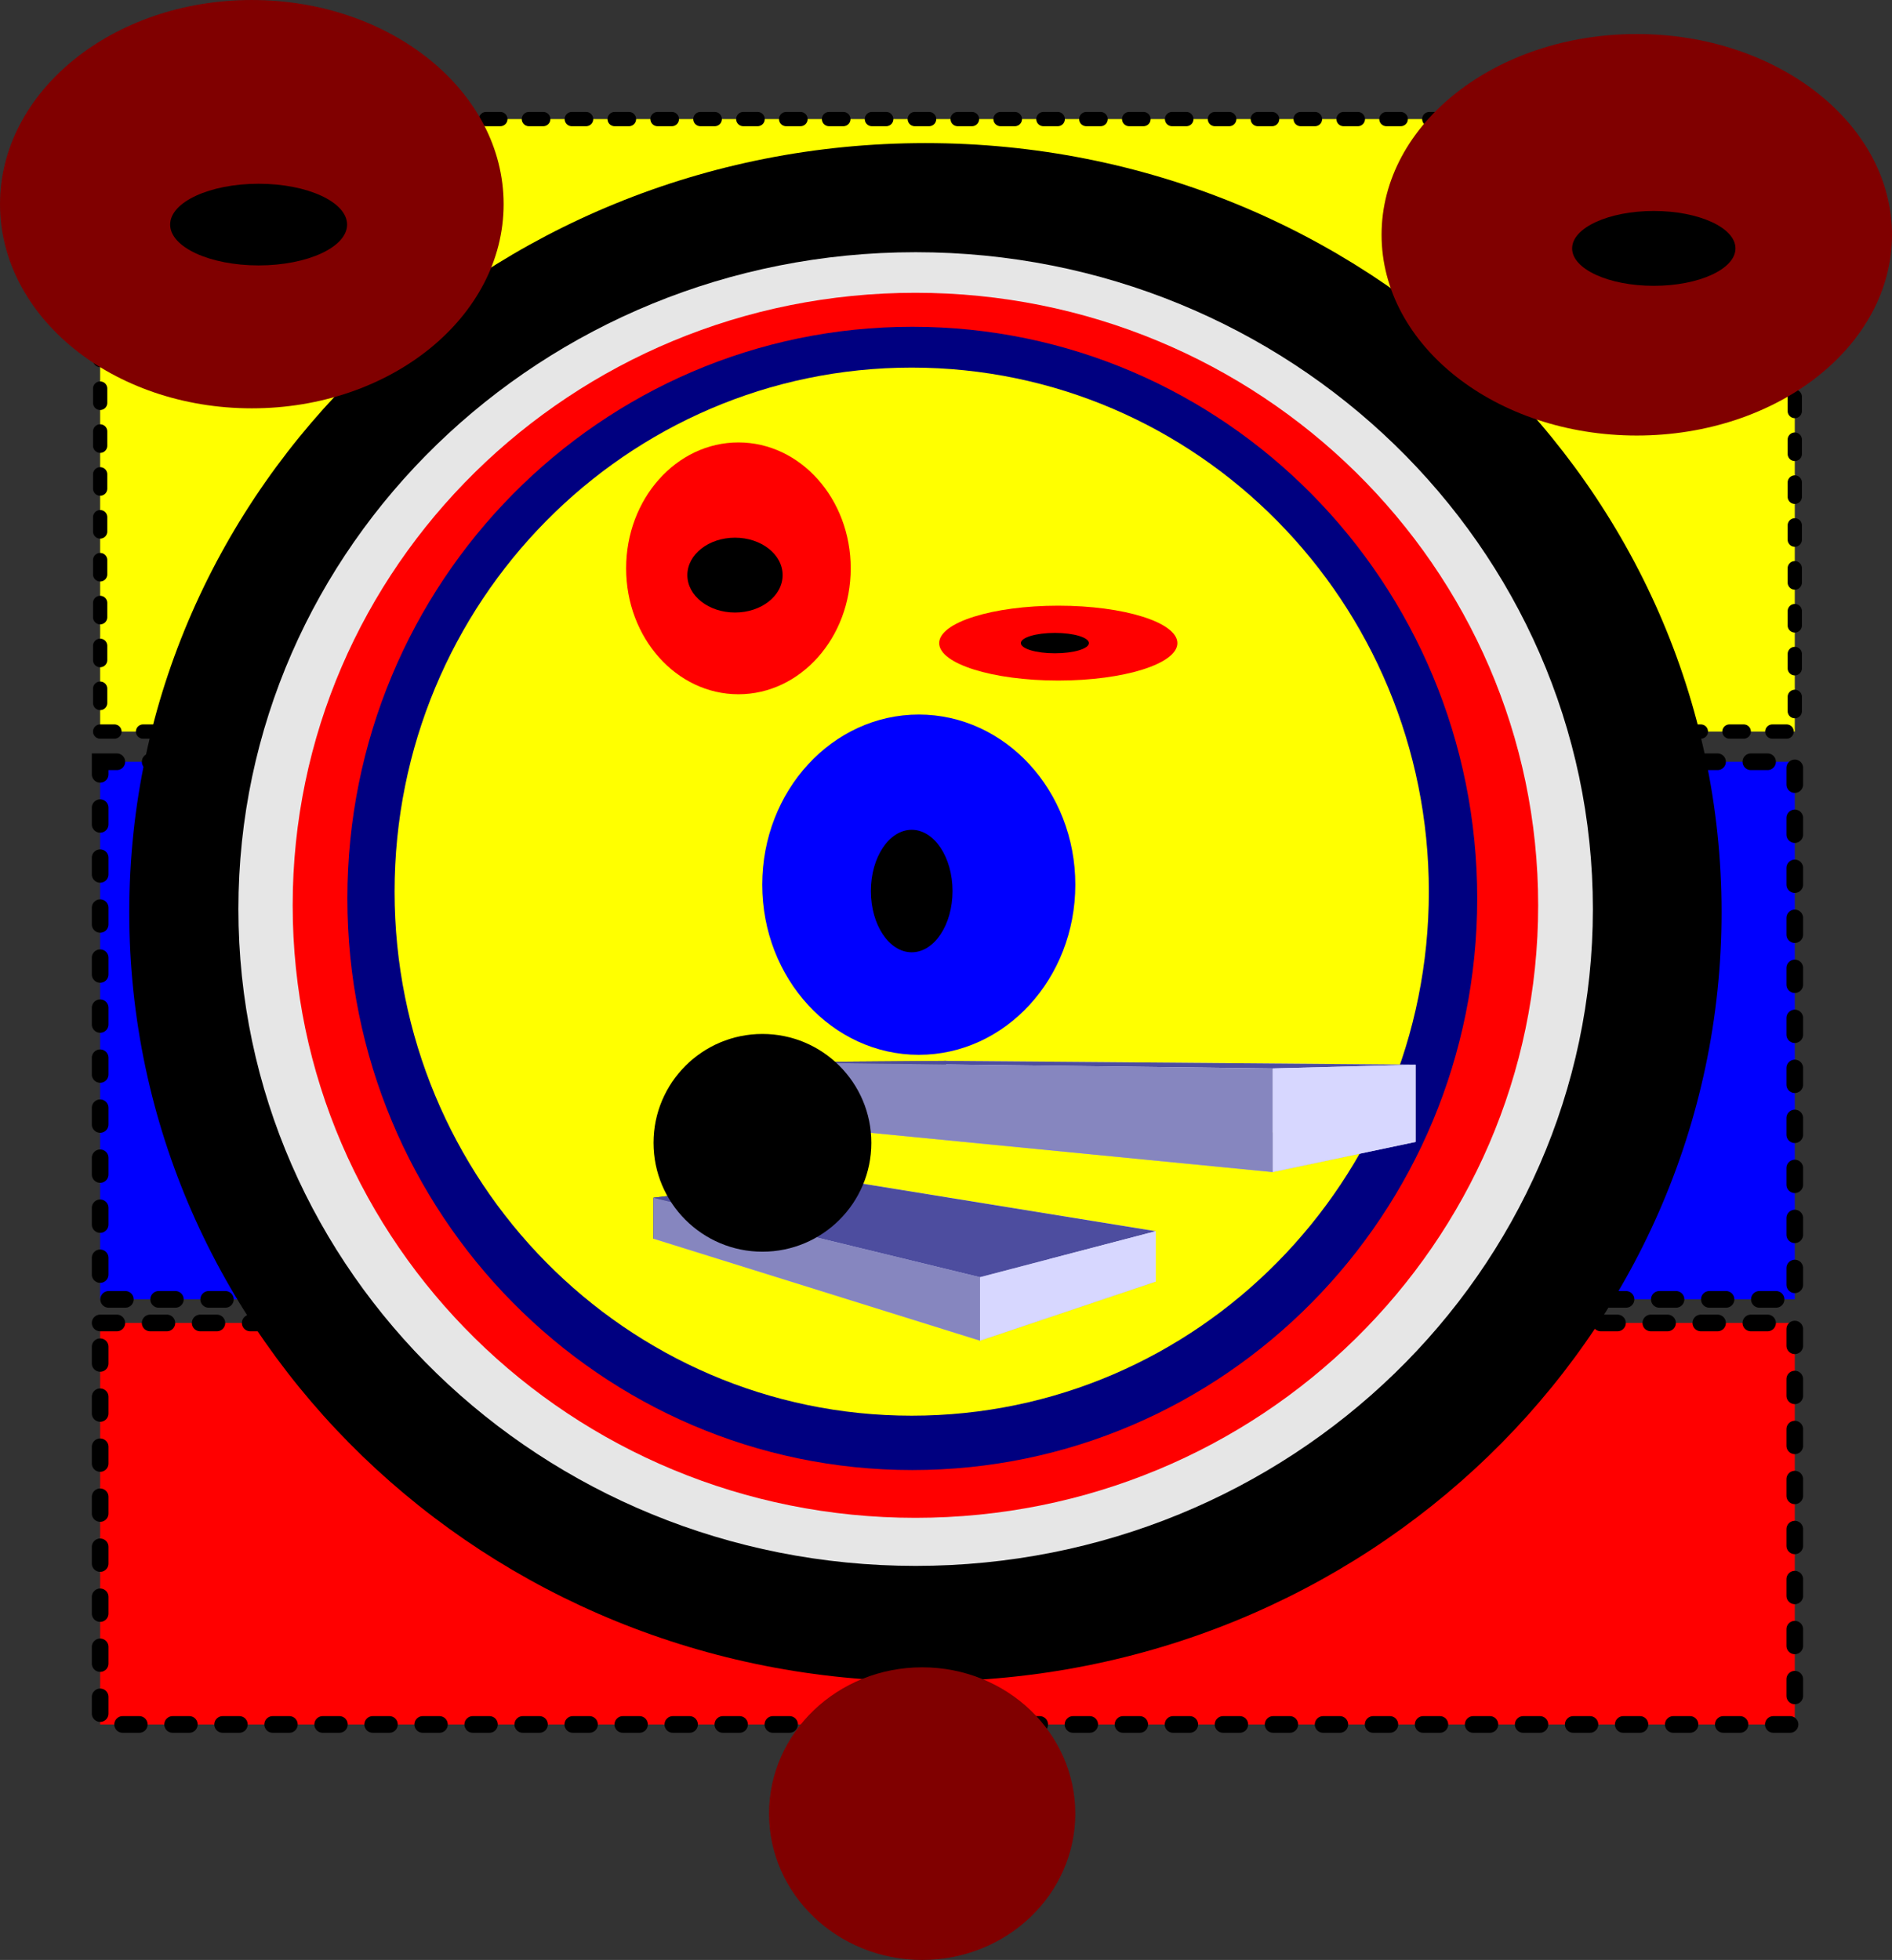 <?xml version="1.0" encoding="UTF-8" standalone="no"?>
<!-- Created with Inkscape (http://www.inkscape.org/) -->
<svg
    xmlns:inkscape="http://www.inkscape.org/namespaces/inkscape"
    xmlns:rdf="http://www.w3.org/1999/02/22-rdf-syntax-ns#"
    xmlns="http://www.w3.org/2000/svg"
    xmlns:cc="http://creativecommons.org/ns#"
    xmlns:dc="http://purl.org/dc/elements/1.1/"
    xmlns:sodipodi="http://sodipodi.sourceforge.net/DTD/sodipodi-0.dtd"
    id="svg2"
    inkscape:version="0.48.3.1 r9886"
    viewBox="0 0 794.29 822.86"
    version="1.1"
    sodipodi:docname="_svgclean2.svg"
  >
  <rect x="0" y="0" width="794.29" height="822.86" fill="#333333" stroke="none"/>
  <title
      id="title6086"
    >mister</title
  >
  <sodipodi:namedview
      id="base"
      bordercolor="#666666"
      inkscape:pageshadow="2"
      inkscape:window-y="0"
      pagecolor="#ffffff"
      inkscape:zoom="0.35"
      inkscape:window-width="674"
      inkscape:window-maximized="0"
      inkscape:window-x="0"
      showgrid="false"
      borderopacity="1.0"
      inkscape:current-layer="layer1"
      inkscape:cx="375.71429"
      inkscape:cy="374.28569"
      inkscape:window-height="645"
      inkscape:pageopacity="0.0"
      inkscape:document-units="px"
  />
  <g
      id="layer1"
      inkscape:label="Capa 1"
      inkscape:groupmode="layer"
      transform="translate(25.714 -83.791)"
    >
    <path
        id="rect2985"
        d="m16.333 133.79h711.43v257.14h-711.43z"
        style="stroke:#000000;stroke-width:6;stroke-dasharray:6, 12;stroke-linecap:round;fill:#ffff00"
        inkscape:connector-curvature="0"
    />
    <path
        id="rect2985-1"
        d="m16.333 403.61h711.43v225.71h-711.43z"
        style="stroke:#000000;stroke-width:7;stroke-dasharray:7, 14;stroke-linecap:round;fill:#0000ff"
        inkscape:connector-curvature="0"
    />
    <path
        id="rect2985-1-7"
        d="m16.333 639.22h711.43v168.57h-711.43z"
        style="stroke:#000000;stroke-width:7;stroke-dasharray:7, 14;stroke-linecap:round;fill:#ff0000"
        inkscape:connector-curvature="0"
    />
    <path
        id="path6018"
        sodipodi:rx="238.57143"
        sodipodi:ry="235.71428"
        style="fill-rule:evenodd;fill:#000000"
        sodipodi:type="arc"
        d="m611.43 473.79c0 130.18-106.81 235.71-238.57 235.71s-238.57-105.53-238.57-235.71 106.81-235.71 238.57-235.71 238.57 105.53 238.57 235.71z"
        transform="matrix(1.401,0,0,1.37,-159.59,-182.3)"
        sodipodi:cy="473.79074"
        sodipodi:cx="372.85715"
    />
    <path
        id="path6020"
        sodipodi:rx="135.71428"
        sodipodi:ry="102.85714"
        style="fill-rule:evenodd;fill:#e6e6e6"
        sodipodi:type="arc"
        d="m531.43 495.22c0 56.806-60.761 102.86-135.71 102.86-74.953 0-135.71-46.051-135.71-102.86 0-56.806 60.761-102.86 135.71-102.86 74.953 0 135.71 46.051 135.71 102.86z"
        transform="matrix(2.095,0,0,2.681,-470.35,-862.24)"
        sodipodi:cy="495.21933"
        sodipodi:cx="395.71429"
    />
    <path
        id="path6022"
        sodipodi:rx="144.28572"
        sodipodi:ry="98.571426"
        style="fill-rule:evenodd;fill:#e6e6e6"
        sodipodi:type="arc"
        d="m508.57 488.08c0 54.439-64.599 98.571-144.29 98.571-79.687 0-144.29-44.132-144.29-98.571 0-54.44 64.599-98.571 144.29-98.571 79.687 0 144.29 44.132 144.29 98.571z"
        sodipodi:cy="488.07648"
        sodipodi:cx="364.28571"
    />
    <path
        id="path6024"
        sodipodi:rx="77.14286"
        sodipodi:ry="87.14286"
        style="fill-rule:evenodd;fill:#ff0000"
        sodipodi:type="arc"
        d="m445.71 465.22c0 48.128-34.538 87.143-77.143 87.143s-77.143-39.015-77.143-87.143 34.538-87.143 77.143-87.143 77.143 39.015 77.143 87.143z"
        transform="matrix(3.389,0,0,2.951,-890.48,-908.99)"
        sodipodi:cy="465.21933"
        sodipodi:cx="368.57144"
    />
    <path
        id="path6026"
        sodipodi:rx="37.142857"
        sodipodi:ry="30"
        style="fill-rule:evenodd;fill:#000080"
        sodipodi:type="arc"
        d="m397.14 459.51c0 16.569-16.629 30-37.143 30-20.513 0-37.143-13.431-37.143-30s16.629-30 37.143-30c20.513 0 37.143 13.431 37.143 30z"
        transform="matrix(6.385,0,0,8,-1941.3,-3215.1)"
        sodipodi:cy="459.50504"
        sodipodi:cx="360"
    />
    <path
        id="path6028"
        sodipodi:rx="130"
        sodipodi:ry="88.571426"
        style="fill-rule:evenodd;fill:#ffff00"
        sodipodi:type="arc"
        d="m494.29 458.08c0 48.917-58.203 88.571-130 88.571s-130-39.655-130-88.571c0-48.917 58.203-88.571 130-88.571s130 39.655 130 88.571z"
        transform="matrix(1.67,0,0,2.484,-251.33,-679.73)"
        sodipodi:cy="458.07648"
        sodipodi:cx="364.28571"
    />
    <path
        id="path6030"
        sodipodi:rx="65.714287"
        sodipodi:ry="71.428574"
        style="fill-rule:evenodd;fill:#0000ff"
        sodipodi:type="arc"
        d="m434.29 460.93c0 39.449-29.421 71.429-65.714 71.429s-65.714-31.98-65.714-71.429 29.421-71.429 65.714-71.429 65.714 31.98 65.714 71.429z"
        transform="translate(-8.571,-5.714)"
        sodipodi:cy="460.93362"
        sodipodi:cx="368.57144"
    />
    <path
        id="path6032"
        sodipodi:rx="12.857142"
        sodipodi:ry="10"
        style="fill-rule:evenodd;fill:#000000"
        sodipodi:type="arc"
        d="m374.29 456.65c0 5.523-5.756 10-12.857 10-7.101 0-12.857-4.477-12.857-10s5.756-10 12.857-10c7.101 0 12.857 4.477 12.857 10z"
        transform="matrix(1.333,0,0,2.571,-124.76,-716.16)"
        sodipodi:cy="456.64789"
        sodipodi:cx="361.42856"
    />
    <path
        id="path6034"
        sodipodi:rx="105.71429"
        sodipodi:ry="85.714287"
        style="fill-rule:evenodd;fill:#800000"
        sodipodi:type="arc"
        d="m185.71 169.51c0 47.339-47.33 85.714-105.71 85.714-58.384 0-105.71-38.376-105.71-85.714 0-47.339 47.33-85.714 105.71-85.714 58.384 0 105.71 38.376 105.71 85.714z"
        sodipodi:cy="169.50504"
        sodipodi:cx="80"
    />
    <path
        id="path6036"
        sodipodi:rx="107.14286"
        sodipodi:ry="84.285713"
        style="fill-rule:evenodd;fill:#800000"
        sodipodi:type="arc"
        d="m768.57 182.36c0 46.55-47.969 84.286-107.14 84.286-59.173 0-107.14-37.736-107.14-84.286s47.969-84.286 107.14-84.286c59.173 0 107.14 37.736 107.14 84.286z"
        sodipodi:cy="182.36218"
        sodipodi:cx="661.42859"
    />
    <path
        id="path6038"
        sodipodi:rx="64.285713"
        sodipodi:ry="61.42857"
        style="fill-rule:evenodd;fill:#800000"
        sodipodi:type="arc"
        d="m425.71 845.22c0 33.926-28.782 61.429-64.286 61.429s-64.286-27.503-64.286-61.429 28.782-61.429 64.286-61.429 64.286 27.503 64.286 61.429z"
        sodipodi:cy="845.2193"
        sodipodi:cx="361.42856"
    />
    <path
        id="path6040"
        sodipodi:rx="47.142857"
        sodipodi:ry="41.42857"
        style="fill-rule:evenodd;fill:#ff0000"
        sodipodi:type="arc"
        d="m331.43 333.79c0 22.88-21.107 41.429-47.143 41.429s-47.143-18.548-47.143-41.429c0-22.88 21.107-41.429 47.143-41.429s47.143 18.548 47.143 41.429z"
        transform="matrix(1,0,0,1.276,0,-103.51)"
        sodipodi:cy="333.79074"
        sodipodi:cx="284.28571"
    />
    <path
        id="path6042"
        sodipodi:rx="50"
        sodipodi:ry="35.714287"
        style="fill-rule:evenodd;fill:#ff0000"
        sodipodi:type="arc"
        d="m488.57 336.65c0 19.724-22.386 35.714-50 35.714s-50-15.99-50-35.714 22.386-35.714 50-35.714 50 15.99 50 35.714z"
        transform="matrix(1 0 0 .44 -20 205.67)"
        sodipodi:cy="336.64789"
        sodipodi:cx="438.57144"
    />
    <path
        id="path6044"
        sodipodi:rx="37.142857"
        sodipodi:ry="17.142857"
        style="fill-rule:evenodd;fill:#000000"
        sodipodi:type="arc"
        d="m120 178.08c0 9.468-16.629 17.143-37.143 17.143-20.513 0-37.143-7.675-37.143-17.143 0-9.468 16.629-17.143 37.143-17.143 20.513 0 37.143 7.675 37.143 17.143z"
        sodipodi:cy="178.07646"
        sodipodi:cx="82.85714"
    />
    <path
        id="path6046"
        sodipodi:rx="34.285713"
        sodipodi:ry="15.714286"
        style="fill-rule:evenodd;fill:#000000"
        sodipodi:type="arc"
        d="m702.86 188.08c0 8.679-15.35 15.714-34.286 15.714-18.935 0-34.286-7.035-34.286-15.714 0-8.679 15.35-15.714 34.286-15.714 18.935 0 34.286 7.035 34.286 15.714z"
        sodipodi:cy="188.07646"
        sodipodi:cx="668.57141"
    />
    <path
        id="path6048"
        sodipodi:rx="5.7142859"
        sodipodi:ry="2.8571429"
        style="fill-rule:evenodd;fill:#000000"
        sodipodi:type="arc"
        d="m285.71 323.79c0 1.578-2.558 2.857-5.714 2.857s-5.714-1.279-5.714-2.857c0-1.578 2.558-2.857 5.714-2.857s5.714 1.279 5.714 2.857z"
        transform="matrix(3.5,0,0,5.5,-697.14,-1455.6)"
        sodipodi:cy="323.79074"
        sodipodi:cx="280"
    />
    <path
        id="path6050"
        sodipodi:rx="5.7142859"
        sodipodi:ry="2.8571429"
        style="fill-rule:evenodd;fill:#000000"
        sodipodi:type="arc"
        d="m425.71 355.22c0 1.578-2.558 2.857-5.714 2.857s-5.714-1.279-5.714-2.857c0-1.578 2.558-2.857 5.714-2.857s5.714 1.279 5.714 2.857z"
        transform="matrix(4,0,0,2.3842e-8,-1265.7,352.36)"
        sodipodi:cy="355.21933"
        sodipodi:cx="420"
    />
    <path
        id="path6052"
        sodipodi:rx="14.285714"
        sodipodi:ry="4.2857141"
        style="fill-rule:evenodd;fill:#000000"
        sodipodi:type="arc"
        d="m431.43 353.79c0 2.367-6.396 4.286-14.286 4.286-7.89 0-14.286-1.919-14.286-4.286s6.396-4.286 14.286-4.286c7.89 0 14.286 1.919 14.286 4.286z"
        sodipodi:cy="353.79074"
        sodipodi:cx="417.14285"
    />
    <g
        id="g6056"
        inkscape:corner7="-0.035433081 : 0.059195406 : 0.25 : 1"
        sodipodi:type="inkscape:box3d"
        inkscape:corner0="0.49674177 : 0.084890509 : 0 : 1"
        style="fill-rule:evenodd;fill:#000000"
        inkscape:perspectiveID="#perspective6054"
      >
      <path
          id="path6066"
          inkscape:box3dsidetype="13"
          style="fill:#afafde;fill-rule:evenodd"
          sodipodi:type="inkscape:box3dside"
          d="m248.57 603.82 137.14 42.83 73.77-24.8-139.99-29.15z"
      />
      <path
          id="path6058"
          inkscape:box3dsidetype="6"
          style="fill:#353564;fill-rule:evenodd"
          sodipodi:type="inkscape:box3dside"
          d="m248.57 586.65v17.167l70.921-11.111v-14.71z"
      />
      <path
          id="path6068"
          inkscape:box3dsidetype="11"
          style="fill:#e9e9ff;fill-rule:evenodd"
          sodipodi:type="inkscape:box3dside"
          d="m319.49 577.99 139.99 22.702v21.156l-139.99-29.148z"
      />
      <path
          id="path6060"
          inkscape:box3dsidetype="5"
          style="fill:#4d4d9f;fill-rule:evenodd"
          sodipodi:type="inkscape:box3dside"
          d="m248.57 586.65 137.14 33.361 73.767-19.313-139.99-22.702z"
      />
      <path
          id="path6064"
          inkscape:box3dsidetype="14"
          style="fill:#d7d7ff;fill-rule:evenodd"
          sodipodi:type="inkscape:box3dside"
          d="m385.71 620.01v26.639l73.767-24.796v-21.156z"
      />
      <path
          id="path6062"
          inkscape:box3dsidetype="3"
          style="fill:#8686bf;fill-rule:evenodd"
          sodipodi:type="inkscape:box3dside"
          d="m248.57 586.65 137.14 33.361v26.639l-137.14-42.833z"
      />
    </g
    >
    <g
        id="g6070"
        inkscape:corner7="-0.26844644 : 0.13903545 : 0.25 : 1"
        sodipodi:type="inkscape:box3d"
        inkscape:corner0="0.25208206 : 0.1708719 : 0 : 1"
        style="fill-rule:evenodd;fill:#000000"
        inkscape:perspectiveID="#perspective6054"
      >
      <path
          id="path6080"
          inkscape:box3dsidetype="13"
          style="fill:#afafde;fill-rule:evenodd"
          sodipodi:type="inkscape:box3dside"
          d="m297.14 555.22 211.43 20.662 59.987-12.659-197.03-12.836z"
      />
      <path
          id="path6072"
          inkscape:box3dsidetype="6"
          style="fill:#353564;fill-rule:evenodd"
          sodipodi:type="inkscape:box3dside"
          d="m297.14 529.79v25.427l74.389-4.833v-21.195z"
      />
      <path
          id="path6082"
          inkscape:box3dsidetype="11"
          style="fill:#e9e9ff;fill-rule:evenodd"
          sodipodi:type="inkscape:box3dside"
          d="m371.53 529.19 197.03 1.596v32.435l-197.03-12.836z"
      />
      <path
          id="path6074"
          inkscape:box3dsidetype="5"
          style="fill:#4d4d9f;fill-rule:evenodd"
          sodipodi:type="inkscape:box3dside"
          d="m297.14 529.79 211.43 2.57 59.987-1.574-197.03-1.596z"
      />
      <path
          id="path6078"
          inkscape:box3dsidetype="14"
          style="fill:#d7d7ff;fill-rule:evenodd"
          sodipodi:type="inkscape:box3dside"
          d="m508.57 532.36v43.519l59.987-12.659v-32.435z"
      />
      <path
          id="path6076"
          inkscape:box3dsidetype="3"
          style="fill:#8686bf;fill-rule:evenodd"
          sodipodi:type="inkscape:box3dside"
          d="m297.14 529.79 211.43 2.57v43.519l-211.43-20.662z"
      />
    </g
    >
    <path
        id="path6084"
        sodipodi:rx="17.142857"
        sodipodi:ry="24.285715"
        style="fill-rule:evenodd;fill:#000000"
        sodipodi:type="arc"
        d="m305.71 565.22c0 13.413-7.675 24.286-17.143 24.286-9.468 0-17.143-10.873-17.143-24.286s7.675-24.286 17.143-24.286c9.468 0 17.143 10.873 17.143 24.286z"
        transform="matrix(2.667,0,0,1.882,-475.24,-500.15)"
        sodipodi:cy="565.2193"
        sodipodi:cx="288.57144"
    />
  </g
  >
</svg
>
